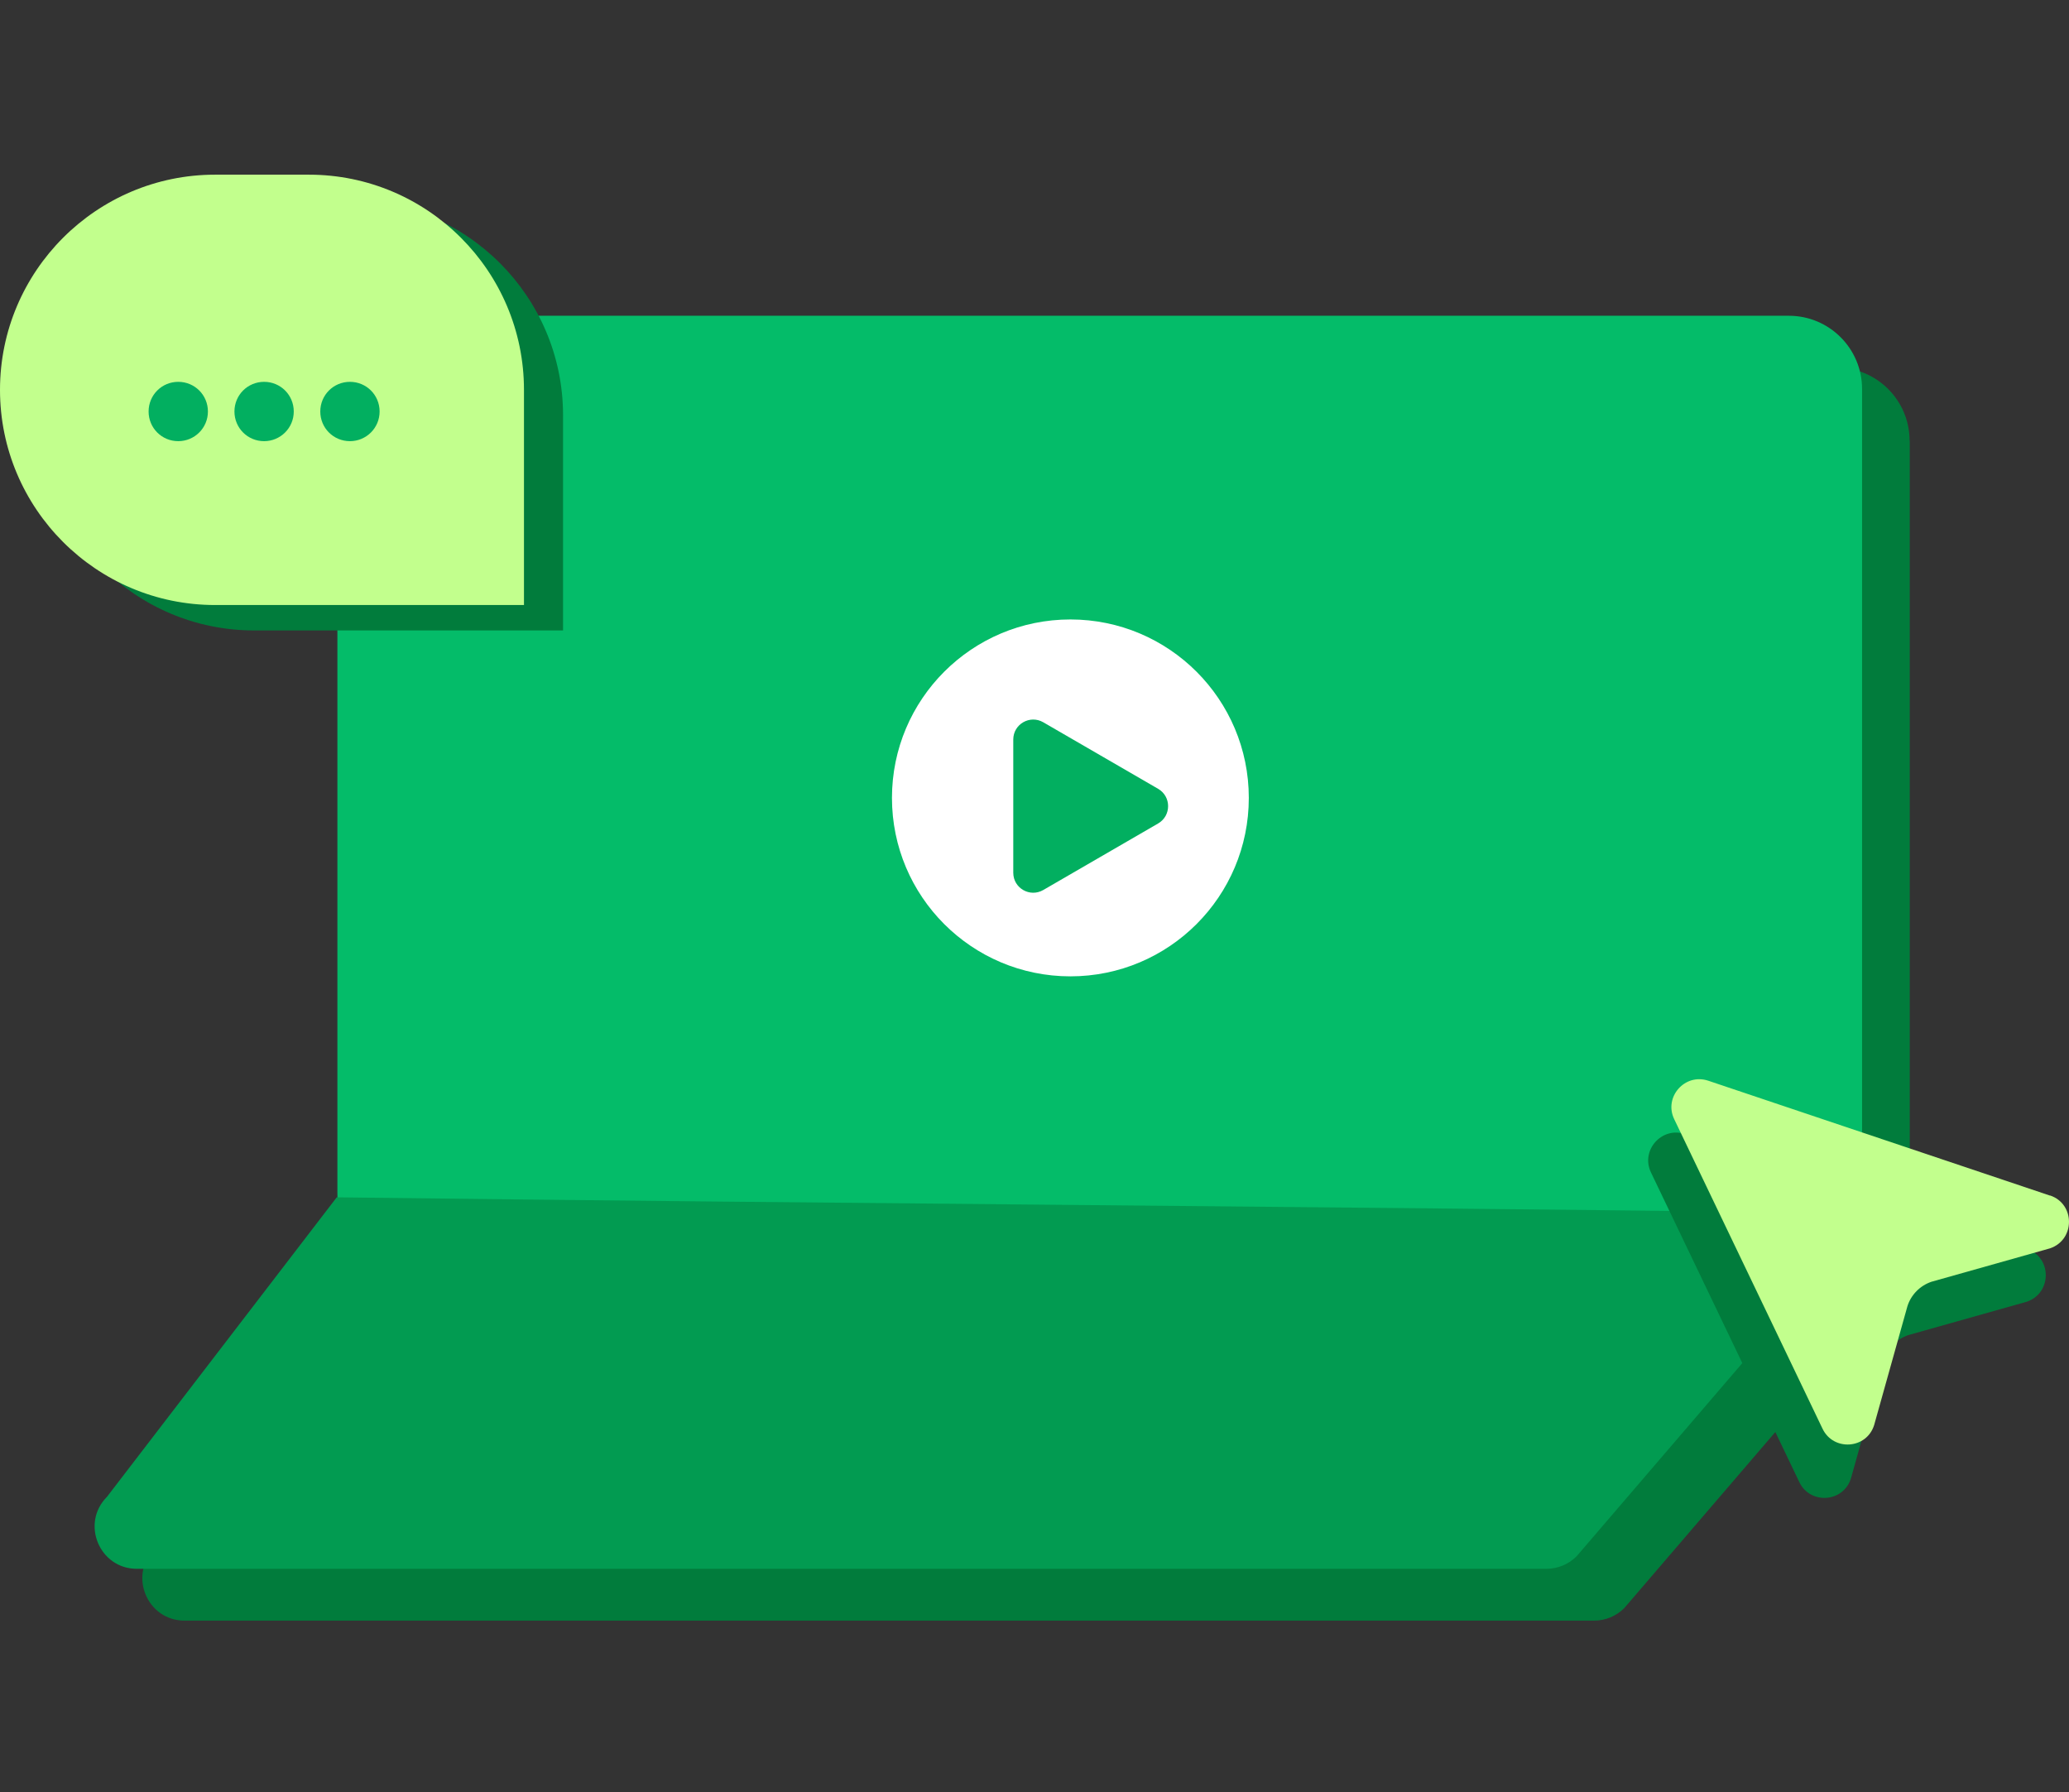 <svg width="112" height="97" viewBox="0 0 112 97" fill="none" xmlns="http://www.w3.org/2000/svg"><rect x="0" y="0" width="112" height="97" fill="#333333" stroke="none"/><path d="M103.371 23.853C103.371 21.67 101.596 19.895 99.413 19.895H24.796C22.613 19.895 20.837 21.67 20.837 23.853V67.397C20.837 67.473 20.854 67.541 20.863 67.609C20.846 67.609 20.82 67.609 20.803 67.609L8.375 83.817C6.94 85.252 7.959 87.716 9.989 87.716H86.297C86.909 87.716 87.495 87.47 87.928 87.036L102.352 70.225C103.023 69.537 103.252 69.113 103.099 68.841C103.278 68.391 103.38 67.906 103.38 67.397V23.853H103.371Z" fill="#017C3C"/><path d="M96.839 17.091H22.222C20.039 17.091 18.264 18.866 18.264 21.05V64.593C18.264 66.776 20.039 68.552 22.222 68.552H96.839C99.022 68.552 100.798 66.776 100.798 64.593V21.05C100.798 18.866 99.022 17.091 96.839 17.091Z" fill="#04BC69"/><path d="M18.221 64.814L5.793 81.013C4.358 82.449 5.377 84.912 7.407 84.912H83.715C84.327 84.912 84.913 84.666 85.346 84.233L99.77 67.422C101.189 65.978 100.679 65.638 98.657 65.638C71.89 65.307 44.996 65.137 18.23 64.805L18.221 64.814Z" fill="#029B51"/><path d="M57.943 52.845C63.277 52.845 67.601 48.521 67.601 43.187C67.601 37.852 63.277 33.528 57.943 33.528C52.608 33.528 48.284 37.852 48.284 43.187C48.284 48.521 52.608 52.845 57.943 52.845Z" fill="white"/><path d="M54.851 43.62V40.027C54.851 39.194 55.751 38.676 56.473 39.092L59.582 40.893L62.691 42.694C63.413 43.11 63.413 44.155 62.691 44.571L59.582 46.372L56.473 48.173C55.751 48.589 54.851 48.071 54.851 47.239V43.645V43.62Z" fill="#02AF60"/><path d="M109.717 67.6L91.216 61.382C89.95 60.958 88.795 62.266 89.373 63.464L97.4 80.215C97.986 81.447 99.787 81.328 100.195 80.02L101.996 73.589C102.191 72.969 102.675 72.476 103.295 72.264L109.717 70.455C111.085 69.987 111.085 68.051 109.717 67.592V67.6Z" fill="#017C3C"/><path d="M30.479 34.123H13.761C7.331 34.123 2.115 28.899 2.115 22.477C2.115 16.055 7.339 10.831 13.761 10.831H18.833C25.263 10.831 30.479 16.055 30.479 22.477V34.123Z" fill="#017C3C"/><path d="M28.364 32.747H11.646C5.216 32.747 0 27.523 0 21.101C0 14.678 5.224 9.454 11.646 9.454H16.718C23.148 9.454 28.364 14.678 28.364 21.101V32.747Z" fill="#C2FF8D"/><path d="M9.649 23.878C10.533 23.878 11.255 23.165 11.255 22.273C11.255 21.381 10.541 20.667 9.649 20.667C8.758 20.667 8.044 21.381 8.044 22.273C8.044 23.165 8.758 23.878 9.649 23.878Z" fill="#02AF60"/><path d="M14.297 23.878C15.18 23.878 15.902 23.165 15.902 22.273C15.902 21.381 15.189 20.667 14.297 20.667C13.405 20.667 12.691 21.381 12.691 22.273C12.691 23.165 13.405 23.878 14.297 23.878Z" fill="#02AF60"/><path d="M18.943 23.878C19.827 23.878 20.549 23.165 20.549 22.273C20.549 21.381 19.835 20.667 18.943 20.667C18.052 20.667 17.338 21.381 17.338 22.273C17.338 23.165 18.052 23.878 18.943 23.878Z" fill="#02AF60"/><path d="M110.974 64.712L92.473 58.494C91.207 58.069 90.052 59.377 90.629 60.575L98.657 77.327C99.243 78.558 101.044 78.439 101.452 77.131L103.253 70.701C103.448 70.081 103.932 69.588 104.552 69.376L110.974 67.566C112.342 67.099 112.342 65.162 110.974 64.704V64.712Z" fill="#C2FF8D"/></svg>